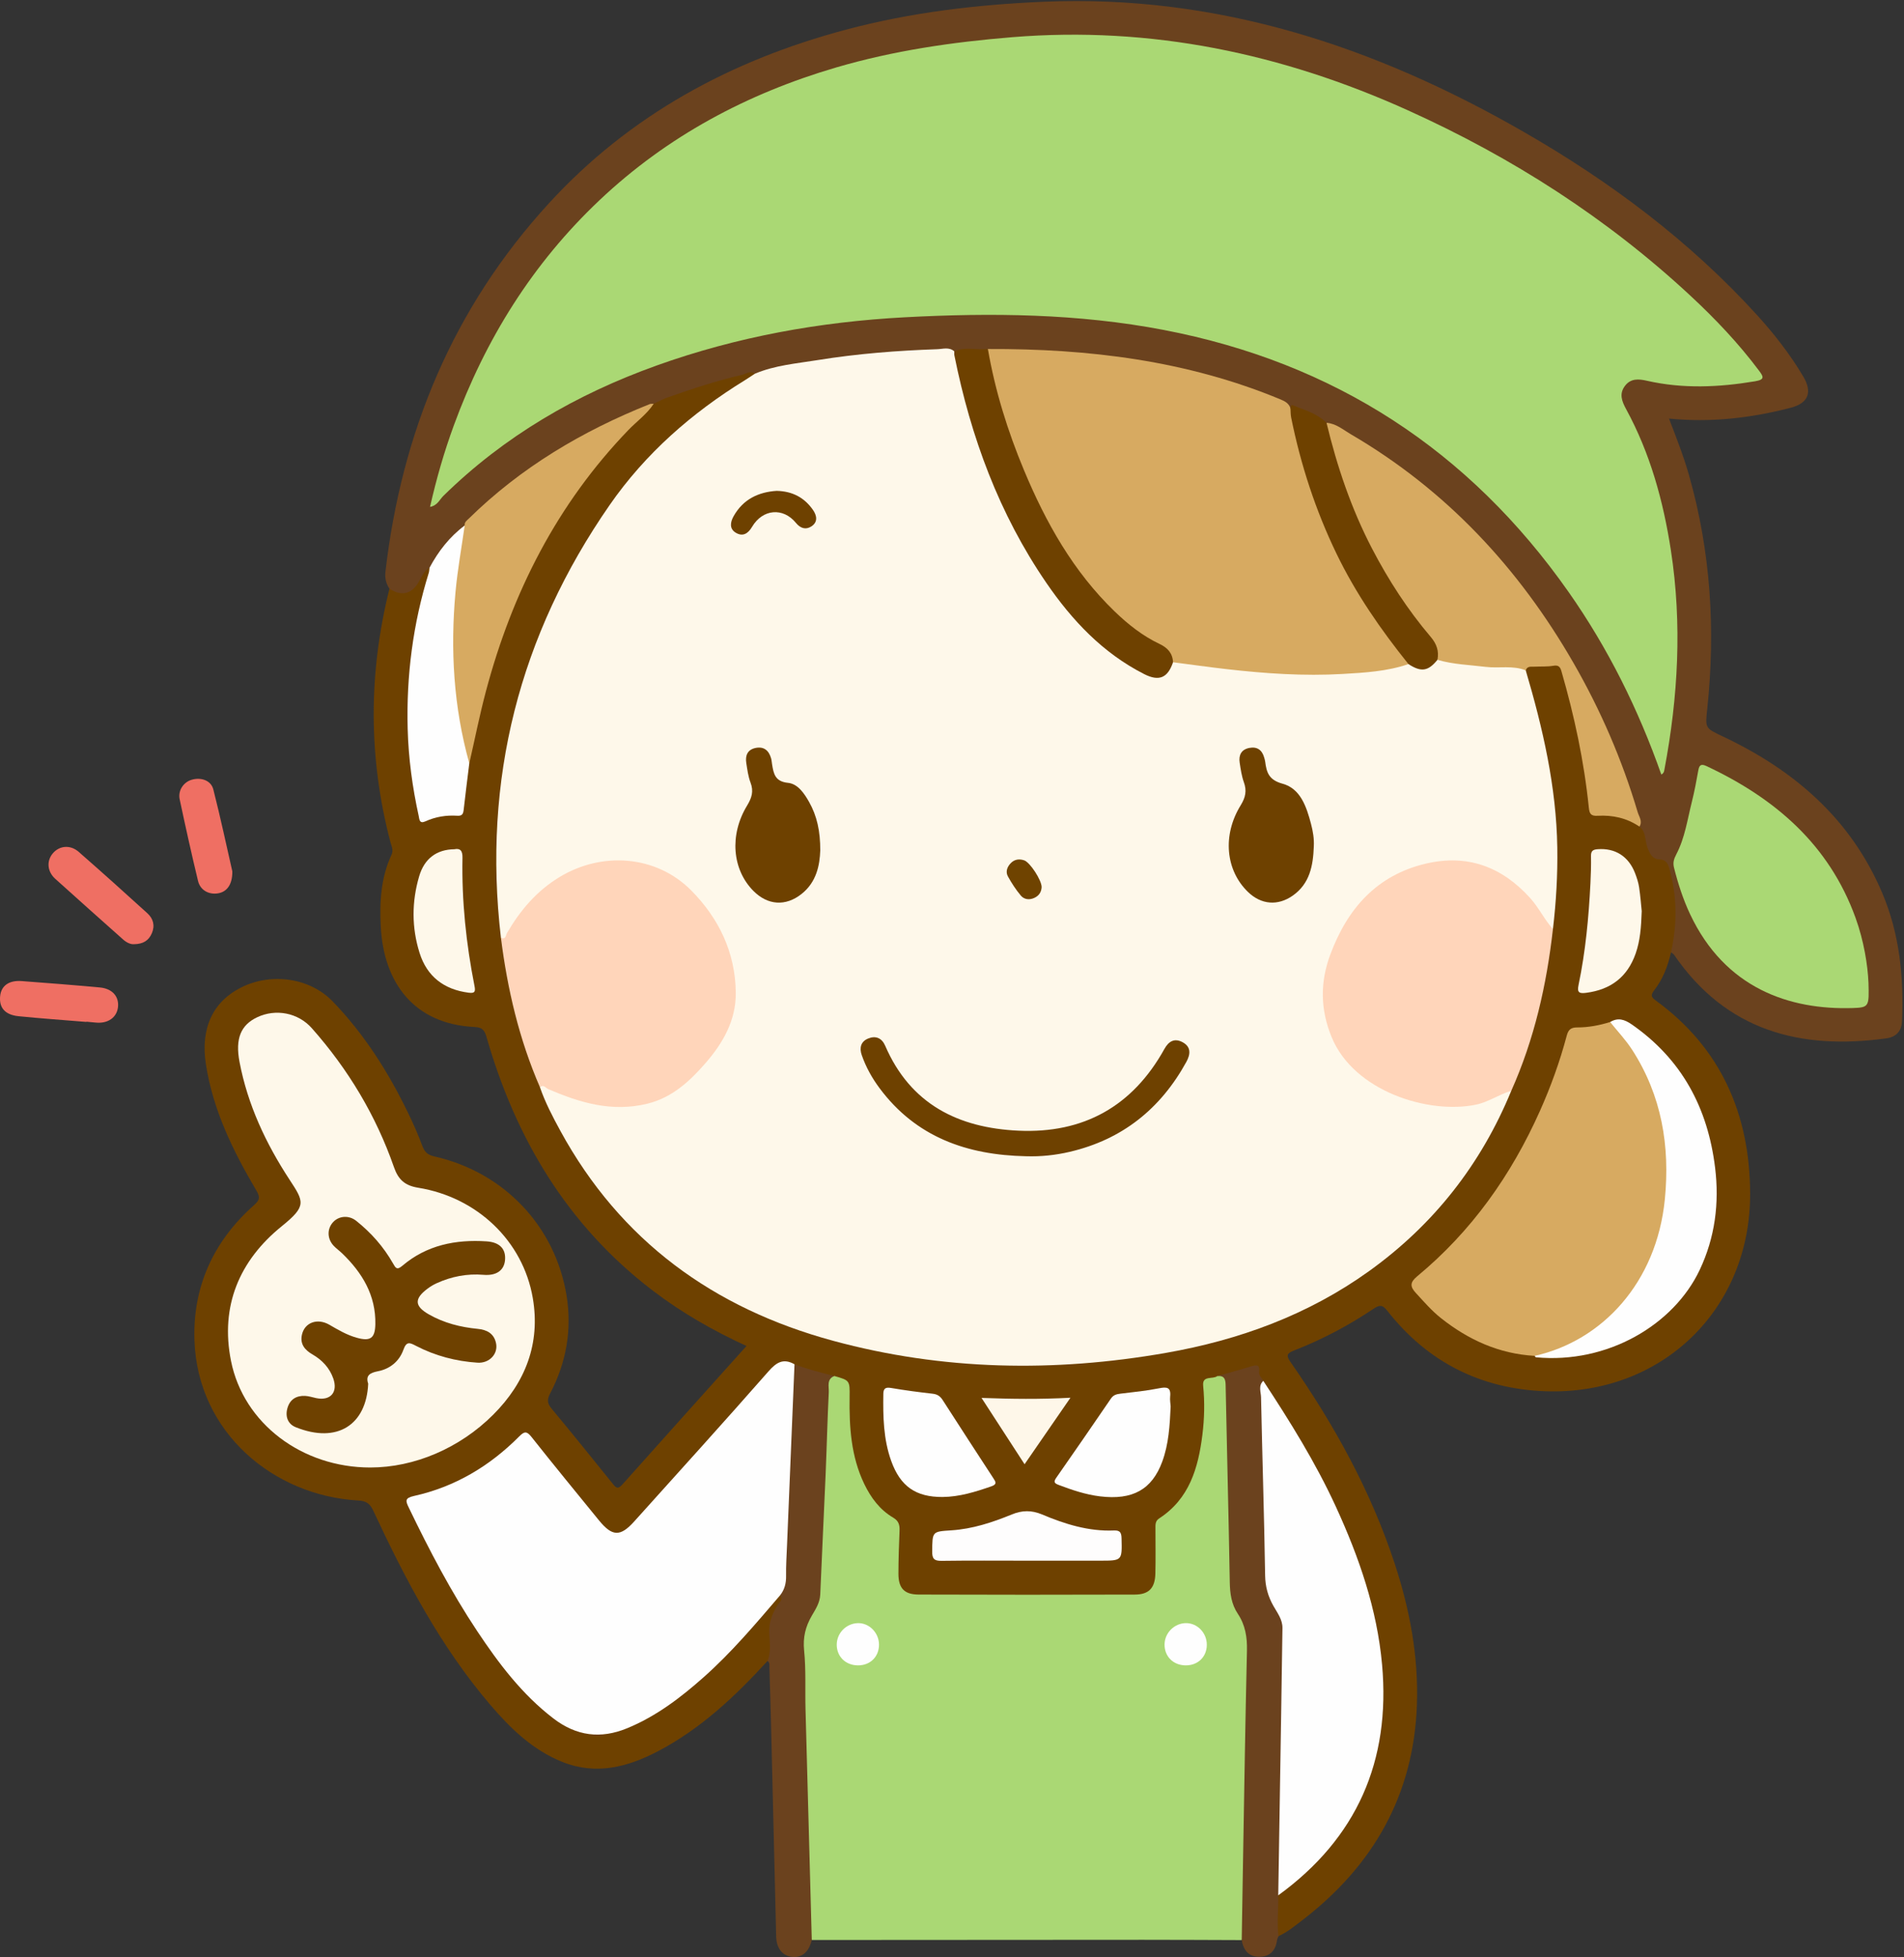 <?xml version="1.0" encoding="UTF-8"?>
<!DOCTYPE svg  PUBLIC '-//W3C//DTD SVG 1.1//EN'  'http://www.w3.org/Graphics/SVG/1.1/DTD/svg11.dtd'>
<svg version="1.1" viewBox="0 0 906 931" xmlns="http://www.w3.org/2000/svg">
<rect x="0" y="0" width="906" height="931" fill="#333333" stroke="none"/>
<defs>
<clipPath id="a">
<path d="m-0 0.503h905.26v930.44h-905.26z"/>
</clipPath>
</defs>
<path d="m795.13 453.07c-1.486 6.552-3.869 12.763-8.015 18.073-1.831 2.344-1.341 3.29 0.848 4.886 30.94 22.563 44.575 53.988 44.824 91.329 0.369 55.543-42.113 96.567-97.645 94.493-30.554-1.141-55.837-13.874-74.88-38.119-2.179-2.773-3.454-3.27-6.604-1.154-11.889 7.987-24.524 14.703-37.886 19.887-3.851 1.494-3.643 2.692-1.536 5.718 20.619 29.605 37.961 60.939 49.307 95.338 7.191 21.801 11.446 44.113 10.687 67.178-1.422 43.226-20.81 76.962-54.707 102.94-3.545 2.716-7.028 5.578-11.148 7.456-2.085 0.234-2.032-1.395-1.937-2.576 0.418-5.206-0.289-10.456 0.643-15.63 1.645-4.143 5.614-6.042 8.722-8.691 26.927-22.952 40.725-51.936 41.039-87.414 0.215-24.219-5.528-47.181-14.082-69.55-9.372-24.507-21.676-47.527-36.268-69.328-2.222-3.319-4.52-6.592-6.48-10.077-3.384-6.545-3.401-6.607-10.618-4.547-3.654 1.043-7.397 1.752-11.002 2.999-3.383 0.865-4.165 3.058-3.977 6.387 0.751 13.252-0.69 26.252-5.084 38.861-2.81 8.062-7.264 14.963-14.137 20.104-2.511 1.879-3.635 4.118-3.613 7.206 0.042 5.826 0.143 11.656-0.04 17.48-0.308 9.78-4.392 14.002-14.251 14.05-32.464 0.158-64.93 0.165-97.395-3e-3 -10.402-0.054-14.076-3.981-14.182-14.344-0.053-5.154-0.33-10.328 0.654-15.443 0.671-3.489-0.556-6.112-3.431-8.187-9.542-6.886-14.577-16.657-17.363-27.763-2.571-10.248-3.32-20.704-2.817-31.223 0.19-3.955-1.001-6.448-5.047-7.173-6.529-1.892-13.223-3.241-19.573-5.745-6.725-2.309-6.632-2.224-11.665 3.284-15.827 17.319-31.187 35.058-47.062 52.337-5.962 6.49-11.662 13.239-17.797 19.564-6.198 6.389-11.058 6.101-16.763-0.72-9.615-11.497-18.993-23.19-28.382-34.872-1.148-1.43-2.456-2.738-3.521-4.213-2.172-3.009-3.945-2.421-6.398-0.106-13.551 12.788-29.027 22.281-47.311 26.691-3.361 0.81-4.441 2.022-2.791 5.512 13.562 28.689 28.731 56.403 49.241 80.827 5.993 7.137 12.697 13.612 20.395 19.042 10.256 7.234 21.08 7.737 32.246 3.042 13.352-5.614 24.779-14.223 35.526-23.818 12.203-10.894 23.028-23.059 33.436-35.629 1.196-1.446 2.183-3.608 4.793-2.532 1.158 1.439 0.693 2.991-0.178 4.154-4.503 6.016-4.577 12.916-4.388 19.95 0.069 2.573 0.474 5.426-2.295 7.167-15.333 16.781-31.769 32.274-52.1 42.934-14.425 7.563-29.515 11.51-45.494 5.12-14.148-5.657-24.795-15.999-34.467-27.343-23.533-27.598-40.24-59.358-55.44-91.988-1.574-3.378-3.166-4.831-7.224-5.058-40.166-2.242-76.465-32.19-77.965-76.148-0.876-25.668 9.145-47.37 28.444-64.455 2.728-2.416 2.805-3.824 1.056-6.784-11.123-18.815-20.688-38.319-24.07-60.216-2.638-17.077 3.361-29.78 16.851-36.497 14.321-7.131 32.601-4.602 43.479 6.655 15.043 15.569 26.519 33.662 35.91 53.095 2.453 5.075 4.76 10.247 6.71 15.531 1.088 2.947 2.486 4.399 5.735 5.129 33.064 7.432 57.63 33.144 62.97 66.349 2.606 16.204-0.187 31.859-7.845 46.425-1.605 3.051-1.327 4.791 0.794 7.335 9.808 11.765 19.403 23.708 29.018 35.633 1.441 1.786 2.359 2.812 4.446 0.47 19.59-21.982 39.29-43.867 59.183-66.03-16.106-7.39-31.068-15.982-44.859-26.535-40.427-30.935-65.036-72.254-78.88-120.55-0.946-3.301-2.198-4.506-5.555-4.662-29.064-1.348-43.333-21.21-44.733-47.657-0.621-11.731 0.022-23.322 5.068-34.196 1.084-2.337 0.011-4.224-0.509-6.208-10.505-40.12-10.461-80.266-0.432-120.45 1-0.415 1.937-0.018 2.871 0.25 4.46 1.278 7.662-0.364 9.962-4.21 1.009-1.687 1.886-3.492 3.296-4.882 0.977-0.964 2.11-2.497 3.488-0.334 0.76 2.412-0.245 4.605-0.889 6.819-7.237 24.881-9.546 50.327-8.274 76.099 0.508 10.295 2.012 20.527 4.244 30.636 0.794 3.597 2.343 4.828 5.904 3.505 2.5-0.93 5.166-1.437 7.844-1.324 3.845 0.162 5.305-1.91 5.734-5.374 0.716-5.781 1.506-11.555 2.542-17.287 3.044-16.355 6.682-32.567 11.662-48.465 11.772-37.58 29.233-72.026 55.36-101.82 6.925-7.898 14.344-15.26 21.939-22.484 6.254-4.392 13.747-5.685 20.737-8.214 7.181-2.599 14.597-4.457 22.033-6.177 1.941-0.448 4.22-1.679 5.669 1.034-0.501 2.221-2.396 3.08-4.079 4.118-44.08 27.178-74.7 65.526-94.395 113.11-12.4 29.958-19.809 61.172-23.052 93.27-1.397 13.829-1.023 27.924 0.26 41.899 0.485 5.294 1.261 10.575 1.374 15.905 3.606 24.125 8.827 47.823 18.437 70.37 11.267 27.741 27.587 52.139 49.643 72.354 24.495 22.451 53.275 37.51 85.167 46.641 21.366 6.118 43.163 9.618 65.335 11.358 17.492 1.373 35.025 1.523 52.42 0.559 40.73-2.26 80.258-10.15 116.8-29.491 36.276-19.201 63.969-46.916 82.962-83.292 2.774-5.313 5.515-10.654 7.906-16.161 10.322-24.713 16.352-50.506 19.446-77.044 0.682-9.78 1.682-19.548 1.909-29.339 0.694-29.919-5.403-58.841-13.36-87.461-0.488-1.757-1.183-3.473-1.124-5.346 0.172-2.205 1.558-3.217 3.581-3.443 3.8-0.425 7.63-0.371 11.443-0.434 3.213-0.052 3.839 2.719 4.588 5.089 4.364 13.809 7.257 27.963 9.81 42.193 1.144 6.376 2.327 12.762 2.87 19.212 0.311 3.695 2.028 4.747 5.437 4.743 6.461-9e-3 12.445 1.825 17.846 5.442 2.72 1.902 3.216 4.945 3.903 7.837 0.896 3.776 2.421 6.871 6.621 7.891 2.314 0.561 3.549 2.338 4.228 4.525 3.83 12.328 4.122 24.829 1.784 37.45-0.249 1.346-0.886 2.502-2.065 3.29" fill="#6E4100"/>
<g clip-path="url(#a)">
<path d="m397.01 654.6c7.343 2.106 7.374 2.107 7.263 9.961-0.201 14.225 0.649 28.275 6.965 41.39 3.16 6.562 7.417 12.304 13.785 16.045 2.61 1.534 3.123 3.481 3.017 6.164-0.269 6.807-0.522 13.62-0.533 20.43-0.012 6.911 2.712 9.961 9.595 9.987 34.284 0.128 68.57 0.12 102.86 0.013 6.742-0.021 9.63-3.101 9.804-9.946 0.182-7.152 0.044-14.312 0.048-21.469 2e-3 -1.816-0.162-3.562 1.77-4.817 14.365-9.33 18.578-23.961 20.553-39.722 0.975-7.777 1.15-15.552 0.373-23.382-0.508-5.125 4.6-2.906 6.753-4.623 3.724-0.818 5.259 0.976 5.367 4.487 0.015 0.499 0.082 0.998 0.065 1.496-0.57 16.814 1.387 33.567 1.11 50.387-0.246 14.963 1.477 29.907 0.966 44.892-0.124 3.64 1.267 6.893 3.084 9.887 3.944 6.498 5.003 13.458 4.975 21.004-0.103 27.954-1.088 55.893-1.407 83.842-0.172 15.118-0.379 30.265-0.728 45.396-0.056 2.422 0.473 5.08-1.838 6.939-15.634-0.047-31.267-0.137-46.901-0.133-52.559 0.013-105.12 0.059-157.68 0.093-1.998-1.811-1.663-4.264-1.663-6.544 2e-3 -17.154-0.866-34.291-1.242-51.434-0.558-25.461-1.162-50.931-2.099-76.376-0.322-8.756 0.863-16.319 5.125-23.791 3.058-5.361 2.957-11.57 3.134-17.541 0.685-22.957 1.56-45.903 2.936-68.83 0.339-5.657-0.291-11.352 0.359-16.981 0.315-2.733-0.071-6.325 4.185-6.824" fill="#AAD874"/>
<path d="m795.13 453.07c2.919-13.145 2.958-26.241-0.625-39.284-0.731-2.661-1.478-4.868-5.086-4.985-3.18-0.103-4.438-2.792-5.513-5.645-1.246-3.306-0.537-7.391-3.794-9.913-6.202-21.109-13.918-41.627-23.902-61.263-14.34-28.202-32.027-53.967-54.065-76.827-20.038-20.786-42.458-38.229-67.878-51.863-1.029-0.552-2.096-1.008-3.143-1.51-5.858-3.281-11.468-7.147-18.449-7.811-9.045-5.94-19.405-8.677-29.534-11.771-22.475-6.866-45.468-11.148-68.946-12.851-14.742-1.069-29.474-2.07-44.265-1.876-5.276 0.198-10.56-0.138-15.826 0.374-23.697-0.272-47.159 2.224-70.513 5.978-6.742 1.084-13.459 2.302-20.097 3.929-1.424 0.349-2.88 0.986-4.337 0.057-2.178-1.703-4.213 0.091-6.125 0.531-11.982 2.76-23.647 6.639-35.243 10.703-2.315 0.811-4.492 2.016-6.732 3.04-5.146 3.126-10.811 5.147-16.258 7.634-24.587 11.222-46.97 25.808-66.999 43.974-2.223 2.016-4.251 4.23-6.127 6.577-5.276 5.184-10.224 10.647-14.39 16.789-0.781 1.153-1.028 2.889-2.898 3.024-2.789 1.552-3.762 4.465-5.25 6.995-2.701 4.596-7.245 7.298-13.822 2.98-1.645-2.446-2.242-5.107-1.901-8.055 7.698-66.498 32.281-125.61 77.739-175.24 38.54-42.081 86.736-68.105 141.47-82.665 30.84-8.205 62.295-11.915 94.151-13.264 82.708-3.503 157.69 21.32 228.31 61.932 41.188 23.684 78.967 51.895 111.08 87.221 8.187 9.008 15.641 18.594 21.877 29.081 4.498 7.562 2.477 12.726-5.941 14.917-18.819 4.896-37.897 7.125-57.912 5.159 3.488 9.065 6.914 17.782 9.48 26.794 10.396 36.502 12.694 73.639 8.719 111.25-0.982 9.289-1.091 9.152 7.439 13.182 33.891 16.011 60.835 39.13 75.813 74.431 8.311 19.589 10.325 40.146 9.418 61.141-0.2 4.623-2.868 7.409-7.41 8.037-41.113 5.682-76.339-3.665-101.05-39.741-0.337-0.492-0.969-0.782-1.463-1.166" fill="#6B421E"/>
<path d="m590.86 922.96c0.185-11.314 0.359-22.629 0.558-33.943 0.609-34.598 1.123-69.198 1.934-103.79 0.149-6.386-0.8-12.194-4.345-17.497-3.088-4.621-3.74-9.698-3.833-15.183-0.532-31.269-1.371-62.532-1.977-93.8-0.058-2.966-0.869-4.41-3.932-4.115 5.357-1.523 10.743-2.95 16.055-4.609 2.545-0.796 4.244-0.904 3.818 2.501-0.238 1.897 1.3 2.943 2.002 4.389 0.698 21.108 1.52 42.208 1.757 63.335 0.12 10.629 0.859 21.279 0.859 31.933 0 4.194 1.923 7.747 3.892 11.205 3.062 5.377 4.117 11.029 4.149 17.213 0.158 29.977-1.519 59.922-1.28 89.906 0.068 8.605-0.858 17.273-0.836 25.931 4e-3 1.88-0.458 3.624-1.435 5.23 0.175 6.474-0.76 12.956 0.137 19.424-0.243 0.605-0.626 1.192-0.707 1.817-0.638 4.938-3.285 7.925-8.363 7.987-5.167 0.063-7.631-3.159-8.453-7.933" fill="#6B421E"/>
<path d="m397.01 654.6c-3.788 1.545-2.514 5.035-2.647 7.701-0.653 13.131-0.955 26.279-1.512 39.416-0.803 18.942-1.766 37.878-2.546 56.822-0.161 3.907-2.19 6.97-4.004 10.081-3.023 5.186-4.299 10.336-3.671 16.557 0.933 9.246 0.419 18.632 0.664 27.955 0.963 36.598 1.982 73.194 2.98 109.79-1.441 5.835-4.684 8.571-9.486 8.003-4.514-0.533-7.321-4.091-7.458-9.641-0.794-32.365-1.553-64.73-2.344-97.095-0.251-10.285-0.548-20.569-0.878-30.852-0.034-1.085 0.308-2.372-0.886-3.174 1.749-4.29 1.024-8.804 0.813-13.167-0.245-5.072 1.38-9.292 3.976-13.403 0.857-1.356 2.846-2.576 1.169-4.628 2.577-18.588 1.986-37.361 3.069-56.036 0.709-12.241 1.501-24.524 1.436-36.829-0.03-5.733-0.063-11.612 2.372-17.069 6.165 2.377 12.559 3.973 18.953 5.569" fill="#6B421E"/>
<path d="m63.728 449.19c-1.533 0.119-3.458-0.732-5.137-2.23-10.778-9.617-21.596-19.19-32.306-28.883-3.822-3.459-4.186-8.447-1.229-12.03 3.11-3.767 8.356-4.323 12.394-0.791 10.997 9.618 21.868 19.384 32.678 29.213 2.787 2.534 3.712 5.838 2.123 9.522-1.467 3.402-4.045 5.134-8.523 5.199" fill="#EF6F63"/>
<path d="m41.113 486.16c-10.761-0.887-21.535-1.633-32.276-2.714-6.503-0.654-9.37-4.104-8.756-9.685 0.531-4.821 4.192-7.475 10.204-7.03 12.425 0.919 24.848 1.896 37.254 3.039 5.927 0.546 9.18 4.327 8.6 9.378-0.569 4.945-4.815 7.891-10.548 7.323-1.489-0.147-2.979-0.28-4.469-0.42-3e-3 0.036-6e-3 0.072-9e-3 0.109" fill="#EF6F63"/>
</g>
<path d="m110.55 414.53c0.064 6.3-2.578 9.696-6.683 10.434-4.414 0.792-8.563-1.407-9.636-5.873-3.101-12.903-5.985-25.862-8.734-38.845-0.892-4.209 1.856-8.186 5.743-9.299 4.487-1.284 9.18 0.329 10.273 4.621 3.435 13.49 6.33 27.119 9.037 38.962" fill="#EF6F63"/>
<path d="m359.16 177.81c9.568-4.061 19.879-4.878 29.95-6.507 18.819-3.044 37.828-4.511 56.88-5.172 2.665-0.092 5.636-1.173 8.088 1.013 1.752 1.627 1.633 3.937 2.081 5.995 7.663 35.242 19.935 68.664 39.702 99.011 10.974 16.849 24.041 31.842 41.123 42.92 2.661 1.726 5.41 3.272 8.294 4.572 5.416 2.442 7.31 1.938 11.031-2.901 0.812-1.056 1.47-2.243 2.927-2.556 8.016 0.06 15.83 1.866 23.757 2.7 28.694 3.018 57.323 4.45 85.825-1.605 0.983-0.109 1.986-0.025 2.849 0.435 3.95 2.106 7.484 1.543 10.732-1.463 0.733-0.679 1.685-0.959 2.704-0.973 12.028 1.675 24.085 2.968 36.227 3.357 1.873 0.06 3.668 0.4 4.681 2.281 8.127 27.522 14.562 55.345 15.013 84.233 0.203 12.998-0.536 25.945-2.077 38.85-2.607 0.171-3.171-2.086-4.202-3.666-3.832-5.867-7.96-11.453-13.369-16.015-18.677-15.751-44.051-15.14-63.166-0.862-16.389 12.242-25.532 28.931-27.484 49.04-1.696 17.46 8.919 38.46 29.316 47.602 9.5 4.258 19.528 6.967 29.885 7.335 8.521 0.303 16.852-1.596 24.434-5.959 2.581-1.486 2.657-1.354 4.76-0.541-14.402 35.026-36.916 63.698-67.667 85.78-29.042 20.856-61.828 32.808-96.748 38.915-53.111 9.287-106.05 8.396-158.28-5.771-56.865-15.424-101.22-47.547-129.8-99.908-3.655-6.697-7.198-13.476-9.705-20.724 0.991-3.142 2.87-1.034 4.102-0.479 9.316 4.199 18.901 7.264 29.144 8.276 13.258 1.31 25.088-1.861 35.16-10.698 6.531-5.731 12.345-12.149 16.79-19.671 6.865-11.614 8.749-23.883 4.732-36.936-3.312-10.761-7.975-20.682-15.415-29.365-15.591-18.196-41.476-22.989-62.421-11.239-10.266 5.759-18.287 13.748-24.365 23.771-1.205 1.987-2.233 4.117-3.954 5.731-0.923 0.866-1.799 0.62-2.348-0.557-8.755-75.144 8.728-143.8 51.757-205.81 16.981-24.47 39.089-43.847 64.47-59.445 1.554-0.955 3.056-1.994 4.582-2.994" fill="#FEF8EA"/>
<path d="m378.06 649.03c-1.19 28.738-2.384 57.476-3.564 86.215-0.198 4.821-0.521 9.647-0.444 14.465 0.056 3.485-0.713 6.54-2.869 9.254-11.571 13.51-23.032 27.121-36.386 38.967-10.993 9.752-22.583 18.566-36.326 24.235-12.66 5.221-24.207 3.727-35.119-4.63-14.916-11.422-26.011-26.125-36.273-41.545-12.452-18.71-22.837-38.581-32.579-58.806-1.479-3.07-1.99-4.511 2.456-5.495 19.513-4.317 36.069-14.222 50.095-28.324 2.484-2.498 3.604-2.604 5.867 0.252 10.54 13.307 21.312 26.429 32.036 39.59 6.364 7.81 10.193 7.975 16.837 0.592 21.37-23.745 42.828-47.413 63.903-71.418 3.837-4.37 7.126-6.299 12.366-3.352" fill="#FEFEFE"/>
<path d="m176.19 698.14c-32.357 0.012-60.288-20.844-66.263-50.679-5.223-26.078 3.919-47.789 24.234-64.181 11.855-9.565 10.479-11.598 3.633-22.043-11.263-17.182-19.963-35.692-23.826-56.083-2.107-11.126 0.672-17.546 8.407-21.212 8.841-4.19 19.482-2.16 26.004 5.204 17.291 19.526 30.522 41.532 39.102 66.159 2.093 6.009 5.291 8.732 11.525 9.741 27.98 4.527 49.874 25.306 54.524 52.512 3.681 21.543-3.479 40.069-18.786 55.403-15.995 16.022-37.613 25.172-58.554 25.179" fill="#FEF8EA"/>
<path d="m730.25 645.03c-16.886-0.956-31.482-7.581-44.578-17.957-4.461-3.535-8.135-7.828-11.973-11.985-2.853-3.091-2.773-5.07 0.678-7.928 25.874-21.428 44.755-48.13 58.391-78.669 5.159-11.555 9.462-23.44 12.715-35.672 0.757-2.848 1.841-4.046 5.005-4.037 5.316 0.015 10.574-0.985 15.683-2.574 6.185 3.036 9.636 8.768 12.712 14.324 20.392 36.827 22.018 74.201 0.639 111.05-8.877 15.303-22.747 25.878-39.622 32.011-3.114 1.132-6.291 1.915-9.65 1.436" fill="#D7AA61"/>
<path d="m238.35 446.06c2.4 1.184 2.302-1.165 2.907-2.204 6.272-10.758 14.037-19.95 24.889-26.553 20.336-12.374 46.182-10.467 62.827 6.368 13.074 13.222 20.925 29.443 21.138 48.53 0.15 13.41-6.263 24.271-14.726 33.931-7.487 8.546-15.782 16.104-27.421 18.947-16.749 4.092-32.085-0.45-47.182-7.011-1.231-0.535-2.177-2.365-3.856-0.84-9.891-22.758-15.491-46.634-18.576-71.168" fill="#FFD5BA"/>
<path d="m719.12 518.94c-5.797 1.65-10.715 5.308-16.781 6.576-22.553 4.713-58.169-6.305-68.743-32.226-5.395-13.226-5.448-26.1-0.59-39.175 8.104-21.807 22.095-37.798 45.533-43.277 19.63-4.59 36.076 1.416 49.582 16.404 4.15 4.606 6.747 10.196 10.825 14.763-3.006 26.574-8.853 52.415-19.826 76.935" fill="#FFD5BA"/>
<path d="m608.24 901.67c0.453-28.086 0.91-56.172 1.357-84.258 0.227-14.296 0.448-28.593 0.644-42.89 0.056-4.064-2.412-7.197-4.262-10.468-2.584-4.569-3.898-9.164-3.982-14.562-0.444-28.25-1.362-56.493-1.938-84.741-0.052-2.564-1.411-5.534 1.075-7.834 12.678 19.282 24.871 38.847 34.531 59.868 11.012 23.963 19.601 48.67 21.982 75.128 4.121 45.801-11.982 82.605-49.407 109.76" fill="#FEFEFE"/>
<path d="m726.01 318.92c-6.16-2.499-12.694-0.88-19.035-1.664-7.692-0.951-15.474-1.142-22.978-3.358-1.174-7.236-6.184-12.206-10.345-17.718-20.336-26.941-34.464-56.826-42.225-89.695-0.413-1.748-1.176-3.517-0.213-5.336 4.544 0.317 7.907 3.302 11.551 5.431 45.358 26.51 79.952 63.576 106.01 108.88 12.9 22.429 23.117 46.054 30.489 70.874 0.654 2.203 2.436 4.389 0.85 6.914-6.024-4.1-12.778-5.571-19.922-5.157-3.06 0.178-3.861-0.846-4.164-3.836-2.239-22.05-6.88-43.636-13.031-64.912-0.58-2.006-1.334-3.063-3.837-2.625-2.925 0.513-5.975 0.286-8.968 0.443-1.582 0.082-3.467-0.431-4.182 1.76" fill="#D7AA61"/>
<path d="m221.12 249.99c-0.189-1.583 1.004-2.345 1.937-3.261 24.77-24.325 53.974-41.652 86.036-54.453 0.587-0.235 1.308-0.136 1.966-0.193-3.205 4.932-8.022 8.319-12.032 12.478-33.958 35.219-55.297 77.326-67.783 124.22-3.022 11.352-5.305 22.9-7.929 34.358-2.606-1.066-2.81-3.568-3.264-5.784-2.803-13.687-4.724-27.445-5.591-41.45-1.243-20.087 0.815-39.786 4.257-59.461 0.404-2.308 0.809-4.596 2.403-6.453" fill="#D7AA61"/>
<path d="m730.25 645.03c32.043-7.141 58.018-34.773 61.948-74.47 2.516-25.423-1.526-49.37-15.526-71.092-3.04-4.717-6.976-8.856-10.5-13.26 3.737-2.214 6.799-1.272 10.309 1.168 23.834 16.568 36.154 39.735 39.626 68.077 2.068 16.88-9e-3 33.21-7.307 48.659-12.37 26.188-43.892 44.799-77.92 41.602-0.229-0.021-0.421-0.447-0.63-0.684" fill="#FEFEFE"/>
<path d="m221.12 249.99c-1.483 10.522-3.396 21.005-4.364 31.574-2.523 27.536-0.936 54.809 6.559 81.573-0.91 7.412-1.87 14.818-2.698 22.238-0.223 1.997-0.859 2.835-3.052 2.695-5.202-0.334-10.293 0.473-15.058 2.64-3 1.364-2.911-0.887-3.276-2.553-2.995-13.652-4.872-27.437-5.244-41.436-0.671-25.283 2.524-50.017 10.036-74.182 0.243-0.782 0.248-1.637 0.364-2.458 4.205-7.84 9.544-14.736 16.733-20.091" fill="#FEFEFE"/>
<path d="m557.04 669.15c-0.407 9.005-0.908 17.803-3.991 26.179-4.887 13.274-14.082 18.438-29.66 16.532-6.777-0.829-13.23-3.011-19.609-5.422-2.063-0.779-2.57-1.41-1.174-3.409 8.752-12.527 17.423-25.112 26.045-37.729 1.196-1.75 2.744-2.081 4.638-2.307 6.099-0.726 12.234-1.341 18.247-2.539 3.714-0.74 5.724-0.523 5.269 3.919-0.167 1.631 0.15 3.311 0.235 4.776" fill="#FEFEFE"/>
<path d="m448.52 712.17c-12.755 0.059-20.086-5.058-24.434-17.117-3.738-10.365-3.923-21.15-3.76-31.979 0.04-2.67 1.172-3.203 3.756-2.764 6.539 1.112 13.125 1.982 19.717 2.727 2.225 0.251 3.577 1.165 4.757 3.003 7.982 12.428 16.042 24.807 24.109 37.181 1.113 1.706 1.954 2.87-0.934 3.873-7.554 2.625-15.123 4.989-23.211 5.076" fill="#FEFEFE"/>
<path d="m488.49 742.46c-13.486 0-26.973-0.118-40.456 0.079-3.525 0.052-4.498-0.994-4.46-4.48 0.105-9.504-0.053-9.436 9.129-10.032 10.073-0.654 19.541-3.771 28.792-7.566 4.836-1.984 9.35-2.09 14.318 3e-3 10.914 4.597 22.18 8.134 34.251 7.63 2.977-0.124 3.548 1.084 3.614 3.77 0.258 10.598 0.346 10.596-10.226 10.596h-34.962" fill="#FEFDFD"/>
<path d="m781.2 433.44c-0.259 7.872-0.778 14.145-2.887 20.176-3.903 11.162-11.817 17.172-23.489 18.693-3.384 0.442-4.451-0.09-3.696-3.698 3.337-15.96 4.849-32.151 5.665-48.413 0.216-4.311 0.354-8.634 0.268-12.947-0.048-2.401 0.876-3.082 3.146-3.257 8.294-0.64 14.726 3.341 17.836 11.429 0.829 2.157 1.572 4.407 1.912 6.68 0.639 4.261 0.954 8.569 1.245 11.337" fill="#FEF8EA"/>
<path d="m216.18 404.01c2.855-0.569 3.955 0.708 3.89 4.078-0.4 20.536 1.741 40.859 5.718 60.989 0.533 2.695 0.157 3.571-2.827 3.183-11.733-1.526-19.787-7.715-23.32-18.95-3.78-12.017-3.747-24.3-0.2-36.395 2.483-8.469 8.297-12.779 16.739-12.905" fill="#FEF8EA"/>
<path d="m509.37 664.94c-7.534 10.919-14.537 21.069-21.839 31.651-6.85-10.556-13.416-20.674-20.481-31.562 14.271 0.521 27.84 0.707 42.32-0.089" fill="#FEF7E9"/>
<path d="m408.3 792.27c-5.877 1e-3 -10.145-4.14-10.145-9.843 0-5.511 4.496-10.1 10.045-10.252 5.367-0.147 10.018 4.542 10.065 10.148 0.049 5.781-4.123 9.946-9.965 9.947" fill="#FEFEFE"/>
<path d="m564.12 792.27c-5.858-0.061-10.061-4.277-9.977-10.009 0.081-5.495 4.706-10.067 10.209-10.093 5.415-0.025 9.93 4.682 9.901 10.321-0.029 5.765-4.253 9.842-10.133 9.781" fill="#FEFEFE"/>
<path d="m790.52 368.47c-10.926-31.031-25.306-60.022-44.06-86.747-47.393-67.536-111.61-109.2-192.66-124.75-40.812-7.829-82.026-8.238-123.34-6.029-40.413 2.161-79.89 9.278-118.07 22.965-38.09 13.655-72.393 33.514-101.43 62.007-1.804 1.77-2.814 4.605-6.334 5.225 3.023-13.367 6.708-26.151 11.295-38.685 14.995-40.978 37.48-77.098 69.321-107.19 32.244-30.469 70.228-50.721 112.56-63.148 27.391-8.041 55.442-12.113 83.886-14.431 65.977-5.377 128.41 7.772 188.29 34.808 49.529 22.36 94.775 51.312 134.64 88.415 11.716 10.904 22.696 22.482 32.313 35.318 2.123 2.834 3.098 4.337-1.769 5.151-17.221 2.881-34.373 3.662-51.521-0.251-3.952-0.902-7.689-1.175-10.423 2.455-2.851 3.785-1.492 7.293 0.575 11.087 11.441 21.001 17.677 43.707 21.292 67.194 5.375 34.923 3.452 69.653-3.088 104.24-0.153 0.812-0.204 1.668-1.483 2.366" fill="#AAD874"/>
<path d="m670.2 315.93c-10.154 3.481-20.79 4.084-31.331 4.696-18.409 1.067-36.782-0.195-55.086-2.285-8.551-0.976-17.076-2.184-25.612-3.287-2.539-4.752-6.814-7.313-11.35-9.969-14.174-8.299-25.234-20.058-34.672-33.322-21.69-30.482-34.661-64.689-42.637-100.98-0.362-1.65-0.68-3.291 0.565-4.749 47.885-0.192 94.758 5.458 139.41 24.048 2.092 0.871 3.804 1.87 4.552 4.095 2.251 3.278 2.251 7.231 3.066 10.891 8.572 38.467 24.607 73.349 49.489 104.05 1.628 2.009 3.888 3.764 3.606 6.817" fill="#D7AA61"/>
<path d="m889.1 467.59c0.303 11.123 0.322 11.717-7.397 11.967-30.273 0.982-60.896-9.435-77.498-44.667-3.341-7.091-5.727-14.528-7.648-22.127-0.611-2.417-0.042-4.161 1.144-6.431 4.032-7.716 5.233-16.404 7.33-24.766 1.251-4.991 2.21-10.064 3.105-15.135 0.497-2.818 1.605-3.052 4.04-1.906 32.512 15.299 58.188 37.298 70.767 72.114 3.987 11.035 5.807 22.511 6.157 30.951" fill="#AAD874"/>
<path d="m470.08 166.03c3.44 19.922 9.432 39.11 17.2 57.716 10.399 24.907 23.459 48.177 43.145 67.163 6.395 6.167 13.301 11.627 21.35 15.446 3.815 1.809 6.188 4.383 6.399 8.699-2.531 7.474-6.651 9.229-13.724 5.635-19.669-9.995-34.286-25.515-46.55-43.395-22.507-32.818-35.942-69.369-43.748-108.16-0.129-0.64-0.054-1.322-0.074-1.985 5.197-2.345 10.686-0.491 16.002-1.114" fill="#6E4100"/>
<path d="m670.2 315.93c-13.174-16.39-25.091-33.588-34.267-52.593-9.969-20.645-17.004-42.251-21.544-64.692-0.295-1.455-0.241-2.98-0.349-4.473 0.119-0.626 0.341-1.672 0.934-1.433 5.674 2.283 11.712 3.901 16.238 8.407 5.01 20.765 11.778 40.868 21.689 59.885 7.808 14.982 16.925 29.062 27.854 41.913 2.869 3.374 4.04 6.742 3.24 10.951-4.423 5.473-7.742 5.962-13.795 2.035" fill="#6E4100"/>
<path d="m488.17 550.06c-27.938-0.573-52.245-9.024-69.626-32.363-3.591-4.823-6.507-10.041-8.486-15.742-1.202-3.462-0.451-6.469 3.036-7.895 3.575-1.462 6.503-0.298 8.126 3.456 12.016 27.799 34.795 39.085 63.446 40.386 30.963 1.407 54.303-11.633 69.415-38.894 2.012-3.63 4.763-5.247 8.584-3.226 4.233 2.238 3.807 5.834 1.846 9.402-12.266 22.328-30.523 36.94-55.492 42.778-6.831 1.597-13.778 2.336-20.849 2.098" fill="#6E4100"/>
<path d="m625.16 402.78c-0.34 9.037-1.911 17.593-10.003 23.282-7.136 5.018-15.036 4.323-21.297-1.715-10.658-10.278-12.289-26.996-3.481-41.266 2.321-3.761 2.962-6.919 1.495-10.988-1.059-2.939-1.502-6.128-1.983-9.241-0.556-3.6 0.773-6.288 4.574-7.04 3.703-0.732 6.066 0.968 7.082 4.571 0.18 0.638 0.383 1.279 0.469 1.933 0.673 5.16 1.716 8.733 8.314 10.534 8.525 2.328 11.366 11.019 13.489 19.046 0.93 3.514 1.559 7.159 1.341 10.884" fill="#6E4100"/>
<path d="m390.31 404.6c-0.256 6.967-1.746 15.06-8.965 20.738-7.577 5.96-16.077 5.325-22.853-1.51-10.067-10.155-11.5-26.566-3.006-40.577 2.255-3.719 3.221-6.827 1.636-10.965-1.115-2.912-1.505-6.128-2.002-9.243-0.564-3.534 0.5-6.377 4.355-7.203 3.966-0.85 6.332 1.148 7.419 4.848 0.279 0.949 0.332 1.964 0.492 2.948 0.725 4.449 1.406 8.167 7.566 8.788 4.651 0.469 7.702 4.943 10.04 9.085 3.762 6.664 5.34 13.907 5.318 23.091" fill="#6E4100"/>
<path d="m369.58 233.52c7.57 0.182 13.192 3.23 17.255 9.054 1.919 2.751 2.392 5.817-0.74 7.848-2.618 1.698-5.178 1.007-7.359-1.663-6.109-7.48-15.824-6.647-20.865 1.863-1.97 3.326-4.448 4.753-7.696 2.848-3.18-1.865-2.712-5.011-1.101-7.885 4.578-8.165 11.956-11.526 20.506-12.065" fill="#6E4100"/>
<path d="m495.65 422.04c-0.122 2.199-1.139 4.076-3.56 5.153-2.448 1.089-4.827 0.668-6.371-1.17-2.324-2.767-4.32-5.863-6.082-9.028-1.246-2.238-0.438-4.546 1.318-6.362 1.808-1.87 4.079-2.139 6.426-1.332 2.737 0.941 8.288 9.42 8.269 12.739" fill="#6F4300"/>
<path d="m175.2 658.26c-0.864 19.495-14.644 28.687-34.49 20.703-3.799-1.528-5.102-5.153-3.903-9.198 1.201-4.055 4.221-5.865 8.32-5.695 1.799 0.075 3.576 0.694 5.363 1.061 6.747 1.387 10.419-2.777 8.089-9.367-1.788-5.059-5.294-8.774-9.918-11.439-3.607-2.08-5.967-4.89-4.997-9.325 1.276-5.835 7.325-8.098 13.074-4.768 4.18 2.421 8.305 4.867 13.003 6.171 6.462 1.794 8.732 0.313 8.865-6.431 0.274-13.785-6.241-24.498-15.807-33.72-1.315-1.268-2.846-2.326-4.081-3.662-3.122-3.378-3.114-8.143-0.11-11.29 2.766-2.899 7.428-3.263 10.865-0.532 7.098 5.64 13.035 12.357 17.522 20.252 1.26 2.217 1.862 3.364 4.472 1.143 11.571-9.847 25.379-12.572 40.093-11.605 6.377 0.419 9.282 3.769 8.737 9.062-0.501 4.867-4.226 7.359-10.233 6.855-7.787-0.652-15.211 0.785-22.293 4.004-1.501 0.683-2.949 1.557-4.273 2.543-6.453 4.801-6.336 8.333 0.564 12.271 7.182 4.1 15.049 6.104 23.237 6.888 4.384 0.42 7.742 2.187 8.73 6.785 1.106 5.146-3.168 9.684-8.85 9.307-10.232-0.678-20.026-3.236-29.128-7.959-3.055-1.585-4.595-2.391-6.104 1.84-1.943 5.448-6.377 9.098-12.078 10.186-4.047 0.772-5.931 2.163-4.669 5.92" fill="#6E4100"/>
</svg>
